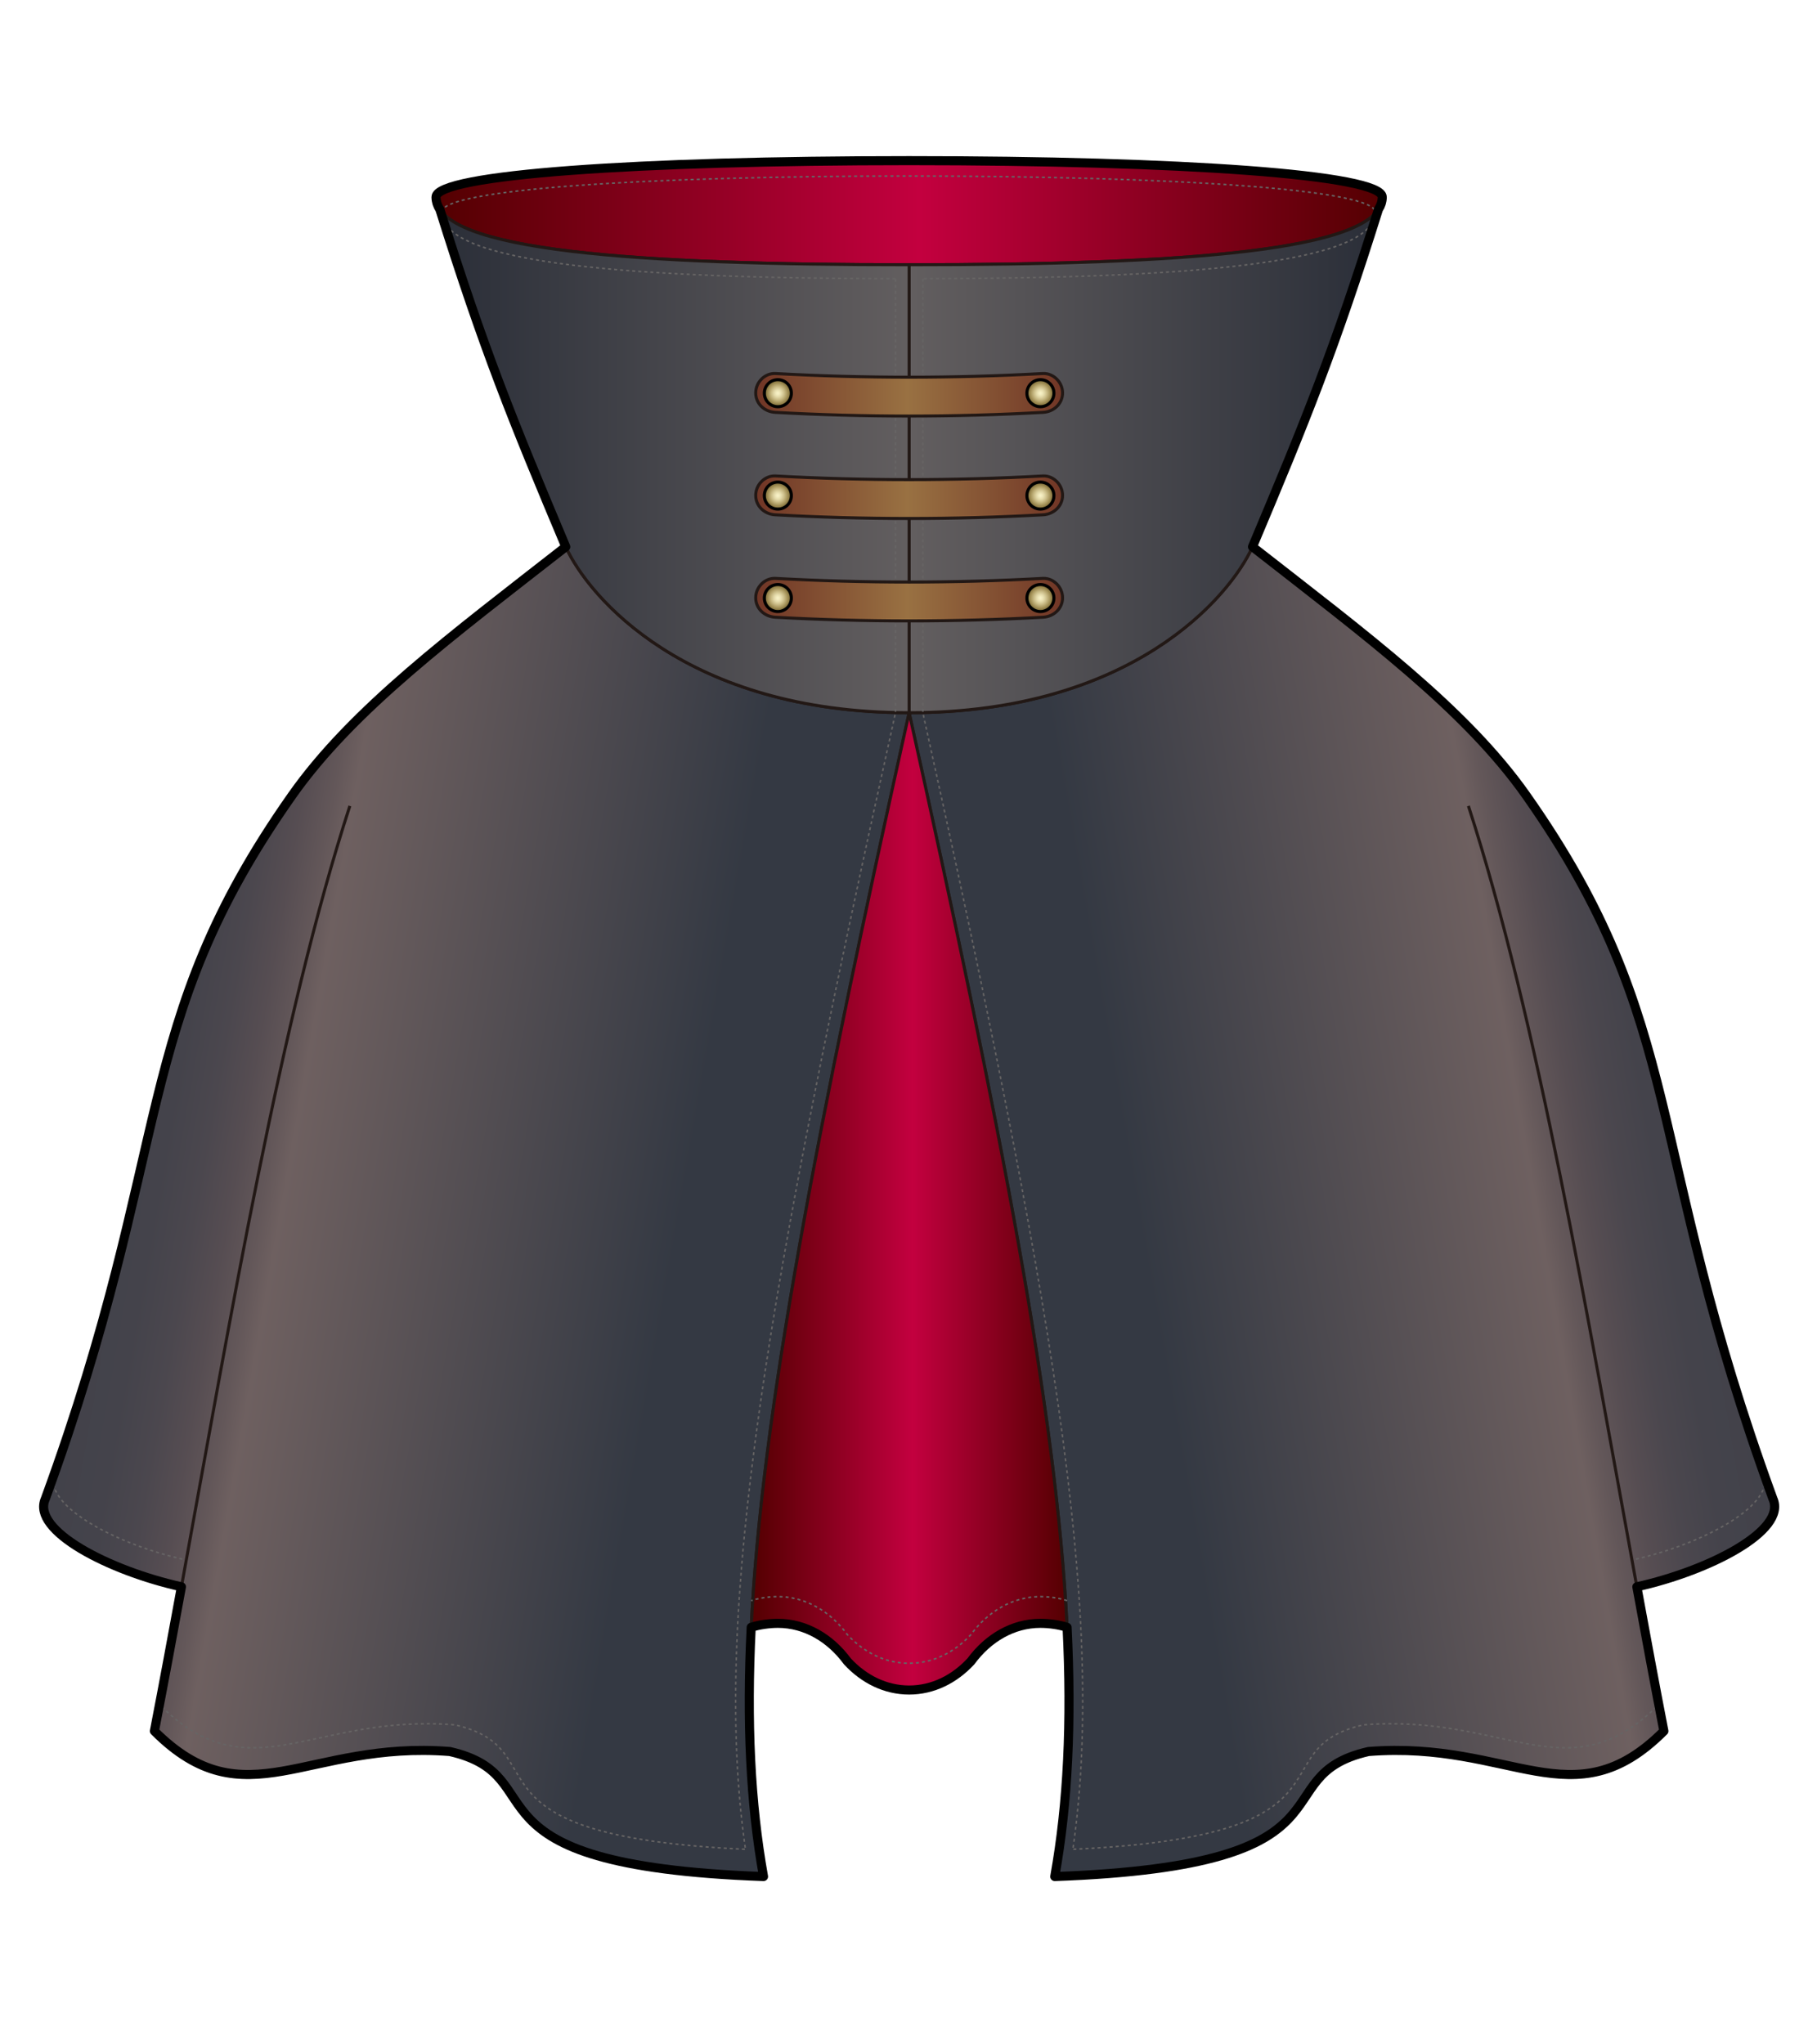 <?xml version="1.0" encoding="utf-8"?>
<!-- Generator: Adobe Illustrator 12.0.0, SVG Export Plug-In . SVG Version: 6.00 Build 51448)  -->
<!DOCTYPE svg PUBLIC "-//W3C//DTD SVG 1.1//EN" "http://www.w3.org/Graphics/SVG/1.1/DTD/svg11.dtd">
<svg  version="1.1" id="レイヤー_1" xmlns="http://www.w3.org/2000/svg" xmlns:xlink="http://www.w3.org/1999/xlink" width="600" height="675" viewBox="0 0 600 675"
	 overflow="visible" enable-background="new 0 0 600 675" xml:space="preserve">
<rect fill="none" width="600" height="675"/>
<g>
	
		<linearGradient id="XMLID_16_" gradientUnits="userSpaceOnUse" x1="7568.771" y1="369.598" x2="7820.298" y2="413.949" gradientTransform="matrix(-1 0 0 1 8132.334 0)">
		<stop  offset="0.006" style="stop-color:#42424A"/>
		<stop  offset="0.075" style="stop-color:#44434B"/>
		<stop  offset="0.126" style="stop-color:#4B474E"/>
		<stop  offset="0.17" style="stop-color:#564D52"/>
		<stop  offset="0.21" style="stop-color:#635759"/>
		<stop  offset="0.236" style="stop-color:#6E6060"/>
		<stop  offset="0.747" style="stop-color:#343943"/>
		<stop  offset="1" style="stop-color:#343943"/>
	</linearGradient>
	<path fill="url(#XMLID_16_)" stroke="#221815" d="M413.592,180.539c37.556,29.347,70.33,53.608,90.398,82.115
		c53.322,75.745,38.691,115.163,81.471,232.245c4.647,10.449-20.884,23.672-44.95,29.025c2.966,16.232,5.927,32.182,8.926,47.636
		c-30.021,30.022-50.285,3.021-97.567,6.755c-36.025,8.256,0,37.525-103.572,41.279c14.26-79.556-4.504-187.631-48.088-384.268
		C373.814,235.326,406.086,197.05,413.592,180.539z"/>
	<path fill="none" stroke="#666464" stroke-width="0.5" stroke-dasharray="1" d="M582.293,486.076
		c4.647,10.448-19.324,23.671-43.393,29.025c2.967,16.23,5.928,32.182,8.928,47.636c-30.023,30.021-50.287,3.021-97.568,6.755
		c-35.487,8.132,1.884,36.656-95.985,41.094"/>
	<path fill="none" stroke="#221815" d="M540.511,523.924c-16.335-89.396-32.751-187.32-55.619-257.827"/>
	<linearGradient id="XMLID_17_" gradientUnits="userSpaceOnUse" x1="36.855" y1="369.599" x2="288.383" y2="413.95">
		<stop  offset="0.006" style="stop-color:#42424A"/>
		<stop  offset="0.075" style="stop-color:#44434B"/>
		<stop  offset="0.126" style="stop-color:#4B474E"/>
		<stop  offset="0.17" style="stop-color:#564D52"/>
		<stop  offset="0.21" style="stop-color:#635759"/>
		<stop  offset="0.236" style="stop-color:#6E6060"/>
		<stop  offset="0.747" style="stop-color:#343943"/>
		<stop  offset="1" style="stop-color:#343943"/>
	</linearGradient>
	<path fill="url(#XMLID_17_)" stroke="#221815" d="M186.825,180.539c-37.555,29.347-70.329,53.608-90.397,82.115
		c-53.322,75.745-38.691,115.163-81.472,232.245c-4.646,10.449,20.885,23.672,44.951,29.025
		c-2.965,16.232-5.927,32.182-8.926,47.636c30.021,30.022,50.284,3.021,97.567,6.755c36.025,8.256,0,37.525,103.573,41.279
		c-14.261-79.556,4.503-187.631,48.087-384.268C226.604,235.326,194.331,197.05,186.825,180.539z"/>
	<path fill="none" stroke="#666464" stroke-width="0.5" stroke-dasharray="1" d="M18.123,486.076
		c-4.646,10.448,19.326,23.671,43.392,29.025c-2.964,16.23-5.927,32.182-8.925,47.636c30.021,30.021,50.284,3.021,97.568,6.755
		c35.487,8.133-1.889,36.658,96.003,41.096"/>
	<linearGradient id="XMLID_18_" gradientUnits="userSpaceOnUse" x1="143.978" y1="70.227" x2="456.44" y2="70.227">
		<stop  offset="0.006" style="stop-color:#540001"/>
		<stop  offset="0.511" style="stop-color:#C3003F"/>
		<stop  offset="1" style="stop-color:#540001"/>
	</linearGradient>
	<path fill="url(#XMLID_18_)" stroke="#221815" d="M300.209,87.412c-89.532,0-156.23-4.441-156.23-22.331
		c0-7.461,66.698-12.04,156.23-12.04s156.231,4.578,156.231,12.04C456.44,82.97,389.741,87.412,300.209,87.412z"/>
	<linearGradient id="XMLID_19_" gradientUnits="userSpaceOnUse" x1="300.209" y1="150.203" x2="456.44" y2="150.203">
		<stop  offset="0.006" style="stop-color:#625E5F"/>
		<stop  offset="1" style="stop-color:#2A2E38"/>
	</linearGradient>
	<path fill="url(#XMLID_19_)" stroke="#221815" d="M413.592,180.538c18.014-42.778,27.732-66.757,42.849-115.458
		c0,17.89-66.699,22.331-156.231,22.331v147.914C373.814,235.326,406.086,197.05,413.592,180.538z"/>
	
		<linearGradient id="XMLID_20_" gradientUnits="userSpaceOnUse" x1="7084.482" y1="150.203" x2="7240.713" y2="150.203" gradientTransform="matrix(-1 0 0 1 7384.691 0)">
		<stop  offset="0.006" style="stop-color:#625E5F"/>
		<stop  offset="1" style="stop-color:#2A2E38"/>
	</linearGradient>
	<path fill="url(#XMLID_20_)" stroke="#221815" d="M186.825,180.538c-18.013-42.778-27.73-66.757-42.847-115.458
		c0,17.89,66.698,22.331,156.23,22.331v147.914C226.604,235.326,194.331,197.05,186.825,180.538z"/>
	<path fill="none" stroke="#666464" stroke-width="0.5" stroke-dasharray="1" d="M295.71,92.024l-0.005,143.302
		c-41.961,189.317-60.915,296.543-49.543,375.262"/>
	<path fill="none" stroke="#666464" stroke-width="0.5" stroke-dasharray="1" d="M304.734,92.024l0.002,143.302
		c41.963,189.316,60.916,296.543,49.544,375.26"/>
	<path fill="none" stroke="#221815" d="M59.907,523.924c16.335-89.396,32.751-187.32,55.619-257.827"/>
	<linearGradient id="XMLID_21_" gradientUnits="userSpaceOnUse" x1="249.547" y1="130.348" x2="350.871" y2="130.348">
		<stop  offset="0.006" style="stop-color:#713626"/>
		<stop  offset="0.494" style="stop-color:#997142"/>
		<stop  offset="1" style="stop-color:#713626"/>
	</linearGradient>
	<path fill="url(#XMLID_21_)" stroke="#221815" d="M300.209,137.373c14.731,0,29.721-0.41,44.248-1.219
		c3.543-0.212,6.414-2.872,6.414-6.415l0,0c0-3.542-2.977-6.52-6.414-6.414c-14.527,0.808-29.517,1.218-44.248,1.218
		c-14.729,0-29.721-0.41-44.248-1.218c-3.438-0.106-6.414,2.871-6.414,6.414l0,0c0,3.543,2.872,6.202,6.414,6.415
		C270.488,136.963,285.479,137.373,300.209,137.373z"/>
	<radialGradient id="XMLID_22_" cx="343.562" cy="129.82" r="4.466" gradientUnits="userSpaceOnUse">
		<stop  offset="0" style="stop-color:#F9F2C8"/>
		<stop  offset="0.117" style="stop-color:#F3ECBF"/>
		<stop  offset="0.282" style="stop-color:#E3D9A9"/>
		<stop  offset="0.476" style="stop-color:#CABC87"/>
		<stop  offset="0.692" style="stop-color:#A9975E"/>
		<stop  offset="0.923" style="stop-color:#7F6D37"/>
		<stop  offset="1" style="stop-color:#72602E"/>
	</radialGradient>
	
		<circle fill="url(#XMLID_22_)" stroke="#000000" stroke-linecap="round" stroke-linejoin="round" cx="343.562" cy="129.82" r="4.466"/>
	<linearGradient id="XMLID_23_" gradientUnits="userSpaceOnUse" x1="249.547" y1="164.167" x2="350.871" y2="164.167">
		<stop  offset="0.006" style="stop-color:#713626"/>
		<stop  offset="0.494" style="stop-color:#997142"/>
		<stop  offset="1" style="stop-color:#713626"/>
	</linearGradient>
	<path fill="url(#XMLID_23_)" stroke="#221815" d="M300.209,171.192c14.731,0,29.721-0.41,44.248-1.218
		c3.543-0.213,6.414-2.872,6.414-6.414l0,0c0-3.542-2.977-6.521-6.414-6.416c-14.527,0.809-29.517,1.219-44.248,1.219
		c-14.729,0-29.721-0.41-44.248-1.219c-3.438-0.105-6.414,2.873-6.414,6.416l0,0c0,3.542,2.872,6.201,6.414,6.414
		C270.488,170.783,285.479,171.192,300.209,171.192z"/>
	<radialGradient id="XMLID_24_" cx="343.562" cy="163.64" r="4.466" gradientUnits="userSpaceOnUse">
		<stop  offset="0" style="stop-color:#F9F2C8"/>
		<stop  offset="0.117" style="stop-color:#F3ECBF"/>
		<stop  offset="0.282" style="stop-color:#E3D9A9"/>
		<stop  offset="0.476" style="stop-color:#CABC87"/>
		<stop  offset="0.692" style="stop-color:#A9975E"/>
		<stop  offset="0.923" style="stop-color:#7F6D37"/>
		<stop  offset="1" style="stop-color:#72602E"/>
	</radialGradient>
	
		<circle fill="url(#XMLID_24_)" stroke="#000000" stroke-linecap="round" stroke-linejoin="round" cx="343.562" cy="163.639" r="4.466"/>
	<linearGradient id="XMLID_25_" gradientUnits="userSpaceOnUse" x1="249.547" y1="197.987" x2="350.871" y2="197.987">
		<stop  offset="0.006" style="stop-color:#713626"/>
		<stop  offset="0.494" style="stop-color:#997142"/>
		<stop  offset="1" style="stop-color:#713626"/>
	</linearGradient>
	<path fill="url(#XMLID_25_)" stroke="#221815" d="M300.209,205.013c14.731,0,29.721-0.41,44.248-1.219
		c3.543-0.213,6.414-2.872,6.414-6.415l0,0c0-3.543-2.977-6.52-6.414-6.415c-14.527,0.809-29.517,1.218-44.248,1.218
		c-14.729,0-29.721-0.409-44.248-1.218c-3.438-0.105-6.414,2.872-6.414,6.415l0,0c0,3.542,2.872,6.202,6.414,6.415
		C270.488,204.603,285.479,205.013,300.209,205.013z"/>
	<radialGradient id="XMLID_26_" cx="343.562" cy="197.459" r="4.466" gradientUnits="userSpaceOnUse">
		<stop  offset="0" style="stop-color:#F9F2C8"/>
		<stop  offset="0.117" style="stop-color:#F3ECBF"/>
		<stop  offset="0.282" style="stop-color:#E3D9A9"/>
		<stop  offset="0.476" style="stop-color:#CABC87"/>
		<stop  offset="0.692" style="stop-color:#A9975E"/>
		<stop  offset="0.923" style="stop-color:#7F6D37"/>
		<stop  offset="1" style="stop-color:#72602E"/>
	</radialGradient>
	
		<circle fill="url(#XMLID_26_)" stroke="#000000" stroke-linecap="round" stroke-linejoin="round" cx="343.562" cy="197.459" r="4.466"/>
	<linearGradient id="XMLID_27_" gradientUnits="userSpaceOnUse" x1="248.049" y1="396.666" x2="352.37" y2="396.666">
		<stop  offset="0.006" style="stop-color:#540001"/>
		<stop  offset="0.511" style="stop-color:#C3003F"/>
		<stop  offset="1" style="stop-color:#540001"/>
	</linearGradient>
	<path fill="url(#XMLID_27_)" stroke="#221815" d="M300.209,235.326c30.316,136.773,48.622,230.7,52.161,301.985
		c-2.583-0.862-6.014-1.322-8.818-1.322c-9.094,0-17.273,4.838-22.943,12.545c-5.452,5.9-12.582,9.473-20.399,9.473
		s-14.947-3.572-20.399-9.473c-5.67-7.707-13.85-12.545-22.943-12.545c-2.805,0-6.234,0.459-8.817,1.32
		C251.588,466.023,269.895,372.099,300.209,235.326"/>
	<path fill="none" stroke="#666464" stroke-width="0.5" stroke-dasharray="1" d="M352.37,528.487
		c-2.583-0.862-6.014-1.321-8.818-1.321c-9.094,0-17.273,4.837-22.943,12.545c-5.452,5.9-12.582,9.473-20.399,9.473
		s-14.947-3.572-20.399-9.473c-5.67-7.708-13.85-12.545-22.943-12.545c-2.805,0-6.234,0.459-8.817,1.32"/>
	<radialGradient id="XMLID_28_" cx="256.856" cy="129.82" r="4.466" gradientUnits="userSpaceOnUse">
		<stop  offset="0" style="stop-color:#F9F2C8"/>
		<stop  offset="0.117" style="stop-color:#F3ECBF"/>
		<stop  offset="0.282" style="stop-color:#E3D9A9"/>
		<stop  offset="0.476" style="stop-color:#CABC87"/>
		<stop  offset="0.692" style="stop-color:#A9975E"/>
		<stop  offset="0.923" style="stop-color:#7F6D37"/>
		<stop  offset="1" style="stop-color:#72602E"/>
	</radialGradient>
	
		<circle fill="url(#XMLID_28_)" stroke="#000000" stroke-linecap="round" stroke-linejoin="round" cx="256.856" cy="129.82" r="4.465"/>
	<radialGradient id="XMLID_29_" cx="256.856" cy="163.64" r="4.466" gradientUnits="userSpaceOnUse">
		<stop  offset="0" style="stop-color:#F9F2C8"/>
		<stop  offset="0.117" style="stop-color:#F3ECBF"/>
		<stop  offset="0.282" style="stop-color:#E3D9A9"/>
		<stop  offset="0.476" style="stop-color:#CABC87"/>
		<stop  offset="0.692" style="stop-color:#A9975E"/>
		<stop  offset="0.923" style="stop-color:#7F6D37"/>
		<stop  offset="1" style="stop-color:#72602E"/>
	</radialGradient>
	
		<circle fill="url(#XMLID_29_)" stroke="#000000" stroke-linecap="round" stroke-linejoin="round" cx="256.856" cy="163.639" r="4.465"/>
	<radialGradient id="XMLID_30_" cx="256.856" cy="197.459" r="4.466" gradientUnits="userSpaceOnUse">
		<stop  offset="0" style="stop-color:#F9F2C8"/>
		<stop  offset="0.117" style="stop-color:#F3ECBF"/>
		<stop  offset="0.282" style="stop-color:#E3D9A9"/>
		<stop  offset="0.476" style="stop-color:#CABC87"/>
		<stop  offset="0.692" style="stop-color:#A9975E"/>
		<stop  offset="0.923" style="stop-color:#7F6D37"/>
		<stop  offset="1" style="stop-color:#72602E"/>
	</radialGradient>
	
		<circle fill="url(#XMLID_30_)" stroke="#000000" stroke-linecap="round" stroke-linejoin="round" cx="256.856" cy="197.459" r="4.465"/>
	<path fill="none" stroke="#666464" stroke-width="0.5" stroke-dasharray="1" d="M295.71,92.024
		c-86.159-0.14-149.845-4.663-149.845-22.023c0-7.36,65.792-11.877,154.105-11.877c88.316,0,154.105,4.517,154.105,11.877
		c0,17.326-63.434,21.864-149.342,22.023"/>
	<path fill="none" stroke="#000000" stroke-width="3" stroke-linecap="round" stroke-linejoin="round" d="M585.461,494.898
		c-42.779-117.082-28.148-156.5-81.471-232.245c-20.068-28.506-52.843-52.768-90.398-82.115v0
		c17.509-41.58,27.182-65.405,41.59-111.424c0.202-0.31,0.38-0.624,0.535-0.944c0.014-0.029,0.025-0.06,0.041-0.09
		c0.123-0.267,0.23-0.537,0.32-0.812c0.026-0.081,0.051-0.166,0.075-0.248c0.067-0.235,0.122-0.472,0.166-0.71
		c0.016-0.088,0.034-0.175,0.048-0.264c0.044-0.316,0.073-0.638,0.073-0.965c0-7.461-66.699-12.04-156.231-12.04
		s-156.23,4.578-156.23,12.04c0,0.327,0.027,0.649,0.072,0.965c0.014,0.089,0.032,0.176,0.048,0.264
		c0.043,0.239,0.098,0.476,0.166,0.71c0.024,0.082,0.049,0.167,0.075,0.248c0.092,0.274,0.197,0.545,0.322,0.812
		c0.014,0.03,0.025,0.061,0.04,0.09c0.153,0.32,0.332,0.634,0.534,0.944c14.408,46.02,24.081,69.845,41.589,111.424v0
		c-37.555,29.347-70.329,53.608-90.397,82.115c-53.322,75.745-38.691,115.163-81.472,232.245
		c-4.646,10.449,20.885,23.672,44.951,29.025c-2.965,16.232-5.927,32.182-8.926,47.636c30.021,30.022,50.284,3.021,97.567,6.755
		c36.025,8.256,0,37.525,103.573,41.279c-4.341-24.219-5.616-51.088-4.068-82.287c2.582-0.861,6.009-1.318,8.813-1.318
		c9.094,0,17.273,4.838,22.943,12.545c5.452,5.9,12.582,9.473,20.399,9.473s14.947-3.572,20.399-9.473
		c5.67-7.707,13.85-12.545,22.943-12.545c2.804,0,6.23,0.459,8.813,1.32c1.548,31.197,0.272,58.066-4.067,82.285
		c103.572-3.754,67.547-33.023,103.572-41.279c47.282-3.733,67.546,23.268,97.567-6.755c-2.999-15.454-5.96-31.403-8.926-47.636
		C564.577,518.57,590.108,505.348,585.461,494.898z"/>
</g>
</svg>
